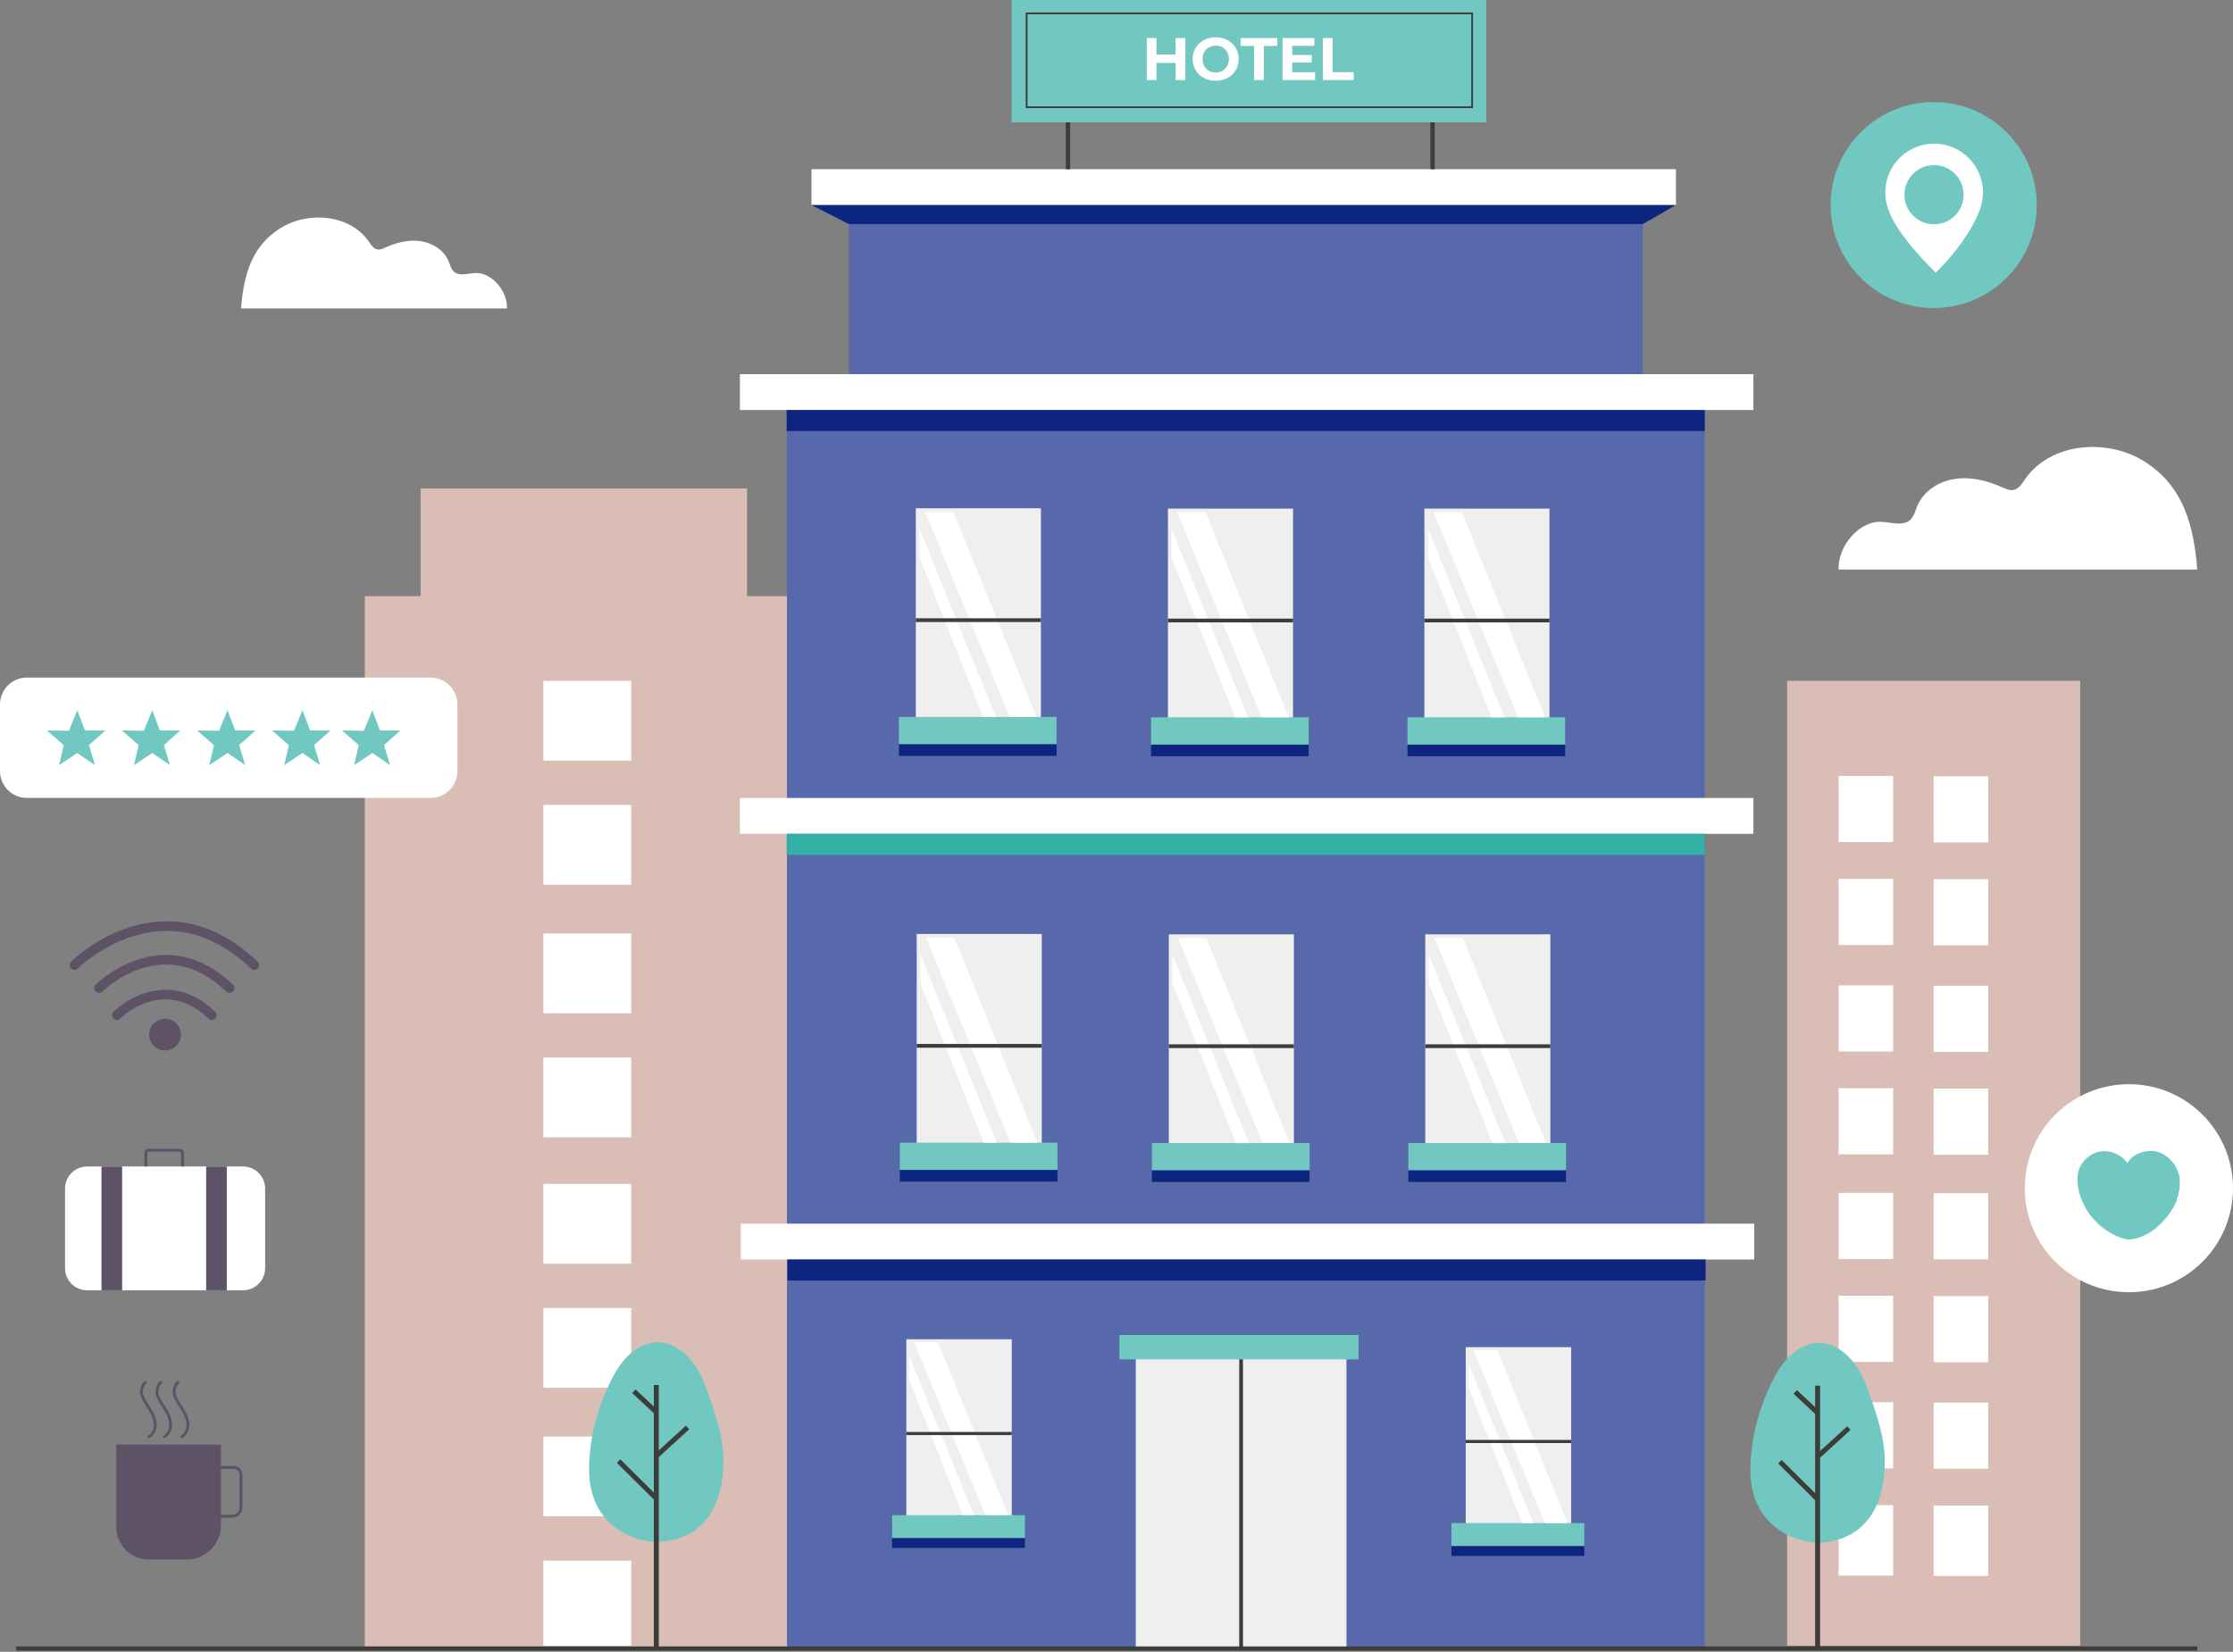 <svg xmlns="http://www.w3.org/2000/svg" width="669" height="495" viewBox="0 0 669 495" fill="none"><rect x="0" y="0" width="669" height="495" fill="#808080" stroke="none"/><g clip-path="url(#clip0_210_104)"><g style="mix-blend-mode:multiply" opacity="0.73"><path d="M623.219 204.032H535.405V493.15H623.219V204.032Z" fill="#FBD5C8"></path></g><path d="M567.19 232.542H550.823V252.354H567.19V232.542Z" fill="white"></path><path d="M567.19 263.375H550.823V283.187H567.19V263.375Z" fill="white"></path><path d="M567.19 295.294H550.823V315.106H567.19V295.294Z" fill="white"></path><path d="M567.19 326.112H550.823V345.924H567.19V326.112Z" fill="white"></path><path d="M567.19 357.48H550.823V377.292H567.19V357.48Z" fill="white"></path><path d="M567.19 388.299H550.823V408.11H567.19V388.299Z" fill="white"></path><path d="M567.19 420.217H550.823V440.029H567.19V420.217Z" fill="white"></path><path d="M567.19 451.051H550.823V472.162H567.19V451.051Z" fill="white"></path><path d="M595.687 232.649H579.32V252.461H595.687V232.649Z" fill="white"></path><path d="M595.687 263.482H579.32V283.294H595.687V263.482Z" fill="white"></path><path d="M595.687 295.401H579.32V315.213H595.687V295.401Z" fill="white"></path><path d="M595.687 326.219H579.32V346.031H595.687V326.219Z" fill="white"></path><path d="M595.687 357.587H579.32V377.399H595.687V357.587Z" fill="white"></path><path d="M595.687 388.406H579.32V408.217H595.687V388.406Z" fill="white"></path><path d="M595.687 420.324H579.32V440.136H595.687V420.324Z" fill="white"></path><path d="M595.687 451.158H579.32V472.269H595.687V451.158Z" fill="white"></path><g style="mix-blend-mode:multiply" opacity="0.73"><path d="M223.811 178.641V146.355H126.024V178.641H109.29V493.823H242.61V178.641H223.811Z" fill="#FBD5C8"></path></g><path d="M510.748 122.875H235.772V494.022H510.748V122.875Z" fill="#5769AA"></path><path d="M525.309 112.128H221.669V122.875H525.309V112.128Z" fill="white"></path><path d="M502.106 50.706H243.114V61.453H502.106V50.706Z" fill="white"></path><path d="M492.194 67.155H254.311V112.128H492.194V67.155Z" fill="#5769AA"></path><path d="M243.114 61.453H502.09L492.194 67.155H254.311L243.114 61.453Z" fill="#0D257F"></path><path d="M510.733 122.875H235.681V129.173H510.733V122.875Z" fill="#0D257F"></path><path d="M525.309 239.131H221.669V249.877H525.309V239.131Z" fill="white"></path><path d="M510.733 249.877H235.681V256.175H510.733V249.877Z" fill="#33B1A6"></path><path d="M311.854 152.317H274.379V215.986H311.854V152.317Z" fill="#EFEFEF"></path><path d="M316.55 214.855H269.316V223.049H316.55V214.855Z" fill="#70C8C1"></path><path d="M285.637 153.387L310.554 214.855H302.478L277.147 153.387H285.637Z" fill="white"></path><path d="M275.45 158.31L298.379 214.886H294.509L275.45 166.901" fill="white"></path><path d="M274.379 185.841H311.854" stroke="#3C3C3B" stroke-width="1.12" stroke-miterlimit="10"></path><path d="M316.55 223.049H269.316V226.519H316.55V223.049Z" fill="#0D257F"></path><path d="M387.385 152.424H349.91V216.093H387.385V152.424Z" fill="#EFEFEF"></path><path d="M392.082 214.962H344.848V223.156H392.082V214.962Z" fill="#70C8C1"></path><path d="M361.169 153.494L386.086 214.962H378.01L352.68 153.494H361.169Z" fill="white"></path><path d="M350.981 158.417L373.91 214.993H370.04L350.981 167.008" fill="white"></path><path d="M349.91 185.948H387.385" stroke="#3C3C3B" stroke-width="1.12" stroke-miterlimit="10"></path><path d="M392.082 223.156H344.848V226.626H392.082V223.156Z" fill="#0D257F"></path><path d="M464.217 152.424H426.742V216.093H464.217V152.424Z" fill="#EFEFEF"></path><path d="M468.914 214.962H421.68V223.156H468.914V214.962Z" fill="#70C8C1"></path><path d="M438 153.494L462.917 214.962H454.841L429.511 153.494H438Z" fill="white"></path><path d="M427.798 158.417L450.742 214.993H446.872L427.798 167.008" fill="white"></path><path d="M426.742 185.948H464.217" stroke="#3C3C3B" stroke-width="1.12" stroke-miterlimit="10"></path><path d="M468.914 223.156H421.68V226.626H468.914V223.156Z" fill="#0D257F"></path><path d="M525.554 366.698H221.914V377.445H525.554V366.698Z" fill="white"></path><path d="M510.993 377.445H235.94V383.743H510.993V377.445Z" fill="#0D257F"></path><path d="M312.114 279.885H274.639V343.554H312.114V279.885Z" fill="#EFEFEF"></path><path d="M316.81 342.423H269.576V350.617H316.81V342.423Z" fill="#70C8C1"></path><path d="M285.897 280.955L310.815 342.423H302.738L277.408 280.955H285.897Z" fill="white"></path><path d="M275.694 285.877L298.638 342.454H294.753L275.694 294.469" fill="white"></path><path d="M274.639 313.409H312.114" stroke="#3C3C3B" stroke-width="1.12" stroke-miterlimit="10"></path><path d="M316.81 350.617H269.576V354.087H316.81V350.617Z" fill="#0D257F"></path><path d="M387.645 279.992H350.17V343.661H387.645V279.992Z" fill="#EFEFEF"></path><path d="M392.341 342.53H345.107V350.724H392.341V342.53Z" fill="#70C8C1"></path><path d="M361.429 281.062L386.346 342.53H378.27L352.939 281.062H361.429Z" fill="white"></path><path d="M351.226 285.984L374.17 342.561H370.3L351.226 294.576" fill="white"></path><path d="M350.17 313.516H387.645" stroke="#3C3C3B" stroke-width="1.12" stroke-miterlimit="10"></path><path d="M392.341 350.724H345.107V354.194H392.341V350.724Z" fill="#0D257F"></path><path d="M464.477 279.992H427.002V343.661H464.477V279.992Z" fill="#EFEFEF"></path><path d="M469.173 342.53H421.939V350.724H469.173V342.53Z" fill="#70C8C1"></path><path d="M438.26 281.062L463.177 342.53H455.101L429.771 281.062H438.26Z" fill="white"></path><path d="M428.058 285.984L451.002 342.561H447.116L428.058 294.576" fill="white"></path><path d="M427.002 313.516H464.477" stroke="#3C3C3B" stroke-width="1.12" stroke-miterlimit="10"></path><path d="M469.173 350.724H421.939V354.194H469.173V350.724Z" fill="#0D257F"></path><path d="M340.274 494.022V406.23H403.401V494.022" fill="#EFEFEF"></path><path d="M371.83 406.23V494.022" stroke="#3C3C3B" stroke-width="1.12" stroke-miterlimit="10"></path><path d="M407.026 400.054H335.38V407.377H407.026V400.054Z" fill="#70C8C1"></path><path d="M303.12 401.338H271.534V454.995H303.12V401.338Z" fill="#EFEFEF"></path><path d="M307.067 454.047H267.267V460.957H307.067V454.047Z" fill="#70C8C1"></path><path d="M281.033 402.24L302.034 454.047H295.227L273.874 402.24H281.033Z" fill="white"></path><path d="M272.437 406.383L291.771 454.062H288.497L272.437 413.629" fill="white"></path><path d="M271.534 429.588H303.12" stroke="#3C3C3B" stroke-width="0.94" stroke-miterlimit="10"></path><path d="M307.067 460.941H267.267V463.876H307.067V460.941Z" fill="#0D257F"></path><path d="M470.719 403.708H439.133V457.364H470.719V403.708Z" fill="#EFEFEF"></path><path d="M474.65 456.416H434.85V463.326H474.65V456.416Z" fill="#70C8C1"></path><path d="M448.616 404.609L469.617 456.416H462.81L441.457 404.609H448.616Z" fill="white"></path><path d="M440.02 408.767L459.354 456.447H456.08L440.02 415.998" fill="white"></path><path d="M439.133 431.973H470.719" stroke="#3C3C3B" stroke-width="0.94" stroke-miterlimit="10"></path><path d="M474.65 463.326H434.85V466.261H474.65V463.326Z" fill="#0D257F"></path><path d="M445.297 0H303.06V36.673H445.297V0Z" fill="#70C8C1"></path><path d="M319.961 36.673V50.706" stroke="#3C3C3B" stroke-width="1.29" stroke-miterlimit="10"></path><path d="M429.189 36.673V50.706" stroke="#3C3C3B" stroke-width="1.29" stroke-miterlimit="10"></path><path d="M352.213 11.4H355.129V24H352.213V18.834H346.489V24H343.573V11.4H346.489V16.368H352.213V11.4ZM364.212 24.216C360.234 24.216 357.318 21.444 357.318 17.7C357.318 13.956 360.234 11.184 364.212 11.184C368.172 11.184 371.106 13.938 371.106 17.7C371.106 21.462 368.172 24.216 364.212 24.216ZM364.212 21.732C366.462 21.732 368.154 20.094 368.154 17.7C368.154 15.306 366.462 13.668 364.212 13.668C361.962 13.668 360.27 15.306 360.27 17.7C360.27 20.094 361.962 21.732 364.212 21.732ZM375.732 24V13.776H371.7V11.4H382.68V13.776H378.648V24H375.732ZM387.147 21.66H394.005V24H384.249V11.4H393.771V13.74H387.147V16.476H392.997V18.744H387.147V21.66ZM396.325 24V11.4H399.241V21.624H405.559V24H396.325Z" fill="white"></path><path d="M558.961 414.745C561.959 422.862 565.125 431.361 564.636 439.998C563.55 459.779 550.395 462.286 544.537 462.271C538.678 462.256 524.407 457.96 524.407 440.594C524.407 431.667 526.732 422.801 530.572 414.729C532.438 410.816 534.808 406.979 538.418 404.579C547.489 398.541 555.856 406.352 558.961 414.745Z" fill="#70C8C1"></path><path d="M544.552 415.249V494.022" stroke="#3C3C3B" stroke-width="1.48" stroke-miterlimit="10"></path><path d="M544.552 449.262L533.248 438.042" stroke="#3C3C3B" stroke-width="1.48" stroke-miterlimit="10"></path><path d="M544.552 436.513L553.913 427.968" stroke="#3C3C3B" stroke-width="1.48" stroke-miterlimit="10"></path><path d="M544.552 423.382L537.837 417.129" stroke="#3C3C3B" stroke-width="1.48" stroke-miterlimit="10"></path><path d="M189.104 204.032H162.795V227.941H189.104V204.032Z" fill="white"></path><path d="M189.104 241.225H162.795V265.133H189.104V241.225Z" fill="white"></path><path d="M189.104 279.732H162.795V303.641H189.104V279.732Z" fill="white"></path><path d="M189.104 316.925H162.795V340.833H189.104V316.925Z" fill="white"></path><path d="M189.104 354.79H162.795V378.699H189.104V354.79Z" fill="white"></path><path d="M189.104 391.968H162.795V415.876H189.104V391.968Z" fill="white"></path><path d="M189.104 430.49H162.795V454.398H189.104V430.49Z" fill="white"></path><path d="M189.104 467.683H162.795V493.166H189.104V467.683Z" fill="white"></path><path d="M4.849 494.022H658.308" stroke="#3C3C3B" stroke-width="1.27" stroke-miterlimit="10"></path><path d="M211.039 414.546C214.037 422.663 217.203 431.163 216.714 439.8C215.628 459.581 202.473 462.088 196.615 462.072C190.756 462.057 176.485 457.761 176.485 440.396C176.485 431.468 178.81 422.602 182.65 414.531C184.516 410.617 186.887 406.78 190.496 404.38C199.567 398.342 207.934 406.153 211.039 414.546Z" fill="#70C8C1"></path><path d="M196.63 415.05V493.823" stroke="#3C3C3B" stroke-width="1.48" stroke-miterlimit="10"></path><path d="M196.63 449.063L185.326 437.843" stroke="#3C3C3B" stroke-width="1.48" stroke-miterlimit="10"></path><path d="M196.63 436.314L205.991 427.769" stroke="#3C3C3B" stroke-width="1.48" stroke-miterlimit="10"></path><path d="M196.63 423.183L189.915 416.931" stroke="#3C3C3B" stroke-width="1.48" stroke-miterlimit="10"></path><path d="M550.823 170.676H658.293C657.222 157.255 654.086 145.836 642.798 138.498C631.509 131.16 614.301 132.551 606.669 143.65C605.751 144.979 604.803 146.539 603.227 146.829C602.08 147.043 600.933 146.508 599.862 146.034C595.426 144.047 590.516 142.809 585.713 143.512C580.91 144.215 576.26 147.15 574.41 151.629C573.813 153.081 573.461 154.732 572.299 155.787C570.203 157.698 566.915 156.628 564.085 156.399C557.064 155.802 550.578 163.629 550.823 170.676Z" fill="white"></path><path d="M151.904 92.424H72.212C73.007 82.472 75.332 74.003 83.699 68.561C92.066 63.134 104.823 64.158 110.482 72.383C111.155 73.361 111.859 74.523 113.037 74.737C113.893 74.905 114.735 74.508 115.53 74.141C118.819 72.673 122.459 71.741 126.023 72.276C129.587 72.795 133.029 74.981 134.405 78.299C134.849 79.369 135.109 80.592 135.966 81.387C137.526 82.808 139.958 82.013 142.053 81.83C147.254 81.387 152.072 87.196 151.889 92.408L151.904 92.424Z" fill="white"></path><path d="M128.991 203.054H8.046C3.602 203.054 0 206.654 0 211.095V231.074C0 235.515 3.602 239.115 8.046 239.115H128.991C133.434 239.115 137.037 235.515 137.037 231.074V211.095C137.037 206.654 133.434 203.054 128.991 203.054Z" fill="white"></path><path d="M23.158 212.837L25.452 218.921H31.54L26.645 223.278L28.465 229.286L23.158 225.647L17.682 229.316L19.104 223.309L14.057 218.891L20.634 218.998L23.158 212.837Z" fill="#70C8C1"></path><path d="M45.613 212.837L47.907 218.921H53.995L49.1 223.278L50.92 229.286L45.613 225.647L40.137 229.316L41.544 223.309L36.512 218.891L43.074 218.998L45.613 212.837Z" fill="#70C8C1"></path><path d="M68.159 212.837L70.453 218.921H76.541L71.646 223.278L73.466 229.286L68.159 225.647L62.683 229.316L64.105 223.309L59.058 218.891L65.635 218.998L68.159 212.837Z" fill="#70C8C1"></path><path d="M90.614 212.837L92.908 218.921H98.996L94.101 223.278L95.906 229.286L90.614 225.647L85.138 229.316L86.545 223.309L81.513 218.891L88.075 218.998L90.614 212.837Z" fill="#70C8C1"></path><path d="M111.553 212.837L113.848 218.921H119.935L115.041 223.278L116.861 229.286L111.553 225.647L106.077 229.316L107.485 223.309L102.452 218.891L109.014 218.998L111.553 212.837Z" fill="#70C8C1"></path><path d="M579.32 92.317C596.376 92.317 610.203 78.499 610.203 61.453C610.203 44.407 596.376 30.589 579.32 30.589C562.264 30.589 548.438 44.407 548.438 61.453C548.438 78.499 562.264 92.317 579.32 92.317Z" fill="#70C8C1"></path><path d="M593.423 61.957C593.806 60.719 594.035 59.404 594.081 58.044C594.295 49.972 587.917 43.261 579.841 43.047C571.764 42.834 565.049 49.208 564.835 57.279C564.789 58.992 565.049 60.627 565.554 62.156C567.757 70.197 579.963 81.708 579.963 81.708C589.523 72.245 592.643 64.342 593.301 62.416C593.301 62.385 593.316 62.37 593.332 62.339C593.408 62.095 593.454 61.957 593.454 61.957H593.423Z" fill="white"></path><path d="M588.299 58.349C588.299 63.241 584.322 67.216 579.427 67.216C574.533 67.216 570.556 63.241 570.556 58.349C570.556 53.458 574.533 49.483 579.427 49.483C584.322 49.483 588.299 53.458 588.299 58.349Z" fill="#70C8C1"></path><path d="M637.812 387.244C655.036 387.244 669 373.288 669 356.074C669 338.859 655.036 324.904 637.812 324.904C620.587 324.904 606.623 338.859 606.623 356.074C606.623 373.288 620.587 387.244 637.812 387.244Z" fill="white"></path><path d="M636.619 371.3C629.644 369.373 624 363.243 622.654 356.135C622.332 354.408 622.241 352.619 622.715 350.922C623.541 347.941 626.217 345.557 629.277 345.067C632.336 344.578 635.609 346 637.338 348.568C638.898 345.755 642.967 344.349 646.087 345.098C649.207 345.847 651.716 348.492 652.68 351.549C653.643 354.622 652.725 359.192 651.073 361.959C646.469 369.74 639.479 372.079 636.603 371.284L636.619 371.3Z" fill="#70C8C1"></path><path d="M72.809 349.562H26.11C22.453 349.562 19.487 352.525 19.487 356.181V380.044C19.487 383.699 22.453 386.663 26.11 386.663H72.809C76.467 386.663 79.432 383.699 79.432 380.044V356.181C79.432 352.525 76.467 349.562 72.809 349.562Z" fill="white"></path><path d="M36.588 349.562H30.408V386.663H36.588V349.562Z" fill="#5E5266"></path><path d="M67.945 349.562H61.766V386.663H67.945V349.562Z" fill="#5E5266"></path><path d="M43.701 349.562V345.465C43.701 345.052 44.038 344.701 44.466 344.701H53.904C54.332 344.701 54.684 345.052 54.684 345.48V349.562" stroke="#5E5266" stroke-width="0.84" stroke-miterlimit="10"></path><path d="M49.451 314.8C52.079 314.8 54.208 312.671 54.208 310.046C54.208 307.42 52.079 305.292 49.451 305.292C46.824 305.292 44.694 307.42 44.694 310.046C44.694 312.671 46.824 314.8 49.451 314.8Z" fill="#5E5266"></path><path d="M34.981 304.221C34.981 304.221 48.916 290.295 63.478 304.221" stroke="#5E5266" stroke-width="2.87" stroke-linecap="round" stroke-linejoin="round"></path><path d="M29.658 296.104C29.658 296.104 48.794 276.98 68.816 296.104" stroke="#5E5266" stroke-width="2.87" stroke-linecap="round" stroke-linejoin="round"></path><path d="M22.316 289.21C22.316 289.21 48.626 262.917 76.158 289.21" stroke="#5E5266" stroke-width="2.87" stroke-linecap="round" stroke-linejoin="round"></path><path d="M34.844 432.905H66.201V457.043C66.201 462.73 61.581 467.331 55.906 467.331H44.557C39.188 467.331 34.844 462.974 34.844 457.624V432.905Z" fill="#5E5266"></path><path d="M65.634 439.739H70.009C71.218 439.739 72.196 440.717 72.196 441.925V451.723C72.196 453.176 71.019 454.368 69.55 454.368H65.619V439.754L65.634 439.739Z" stroke="#5E5266" stroke-width="0.88" stroke-miterlimit="10"></path><path d="M43.547 414.24C42.629 415.127 42.201 416.503 42.446 417.756C42.568 418.352 42.828 418.918 43.119 419.453C43.792 420.676 44.618 421.807 45.306 423.03C45.995 424.253 46.53 425.598 46.515 426.989C46.515 428.38 45.857 429.833 44.633 430.521" stroke="#5E5266" stroke-width="0.84" stroke-linecap="round" stroke-linejoin="round"></path><path d="M48.166 414.24C47.248 415.127 46.82 416.503 47.065 417.756C47.187 418.352 47.447 418.918 47.738 419.453C48.411 420.676 49.237 421.807 49.925 423.03C50.614 424.253 51.149 425.598 51.134 426.989C51.134 428.38 50.476 429.833 49.252 430.521" stroke="#5E5266" stroke-width="0.84" stroke-linecap="round" stroke-linejoin="round"></path><path d="M53.322 414.24C52.404 415.127 51.975 416.503 52.22 417.756C52.343 418.352 52.603 418.918 52.893 419.453C53.566 420.676 54.392 421.807 55.081 423.03C55.769 424.253 56.304 425.598 56.289 426.989C56.289 428.38 55.631 429.833 54.408 430.521" stroke="#5E5266" stroke-width="0.84" stroke-linecap="round" stroke-linejoin="round"></path><path d="M441.044 4.005H307.571V32.133H441.044V4.005Z" stroke="#3C3C3B" stroke-width="0.52" stroke-miterlimit="10"></path></g><defs><clipPath id="clip0_210_104"><rect width="669" height="495" fill="white"></rect></clipPath></defs></svg>